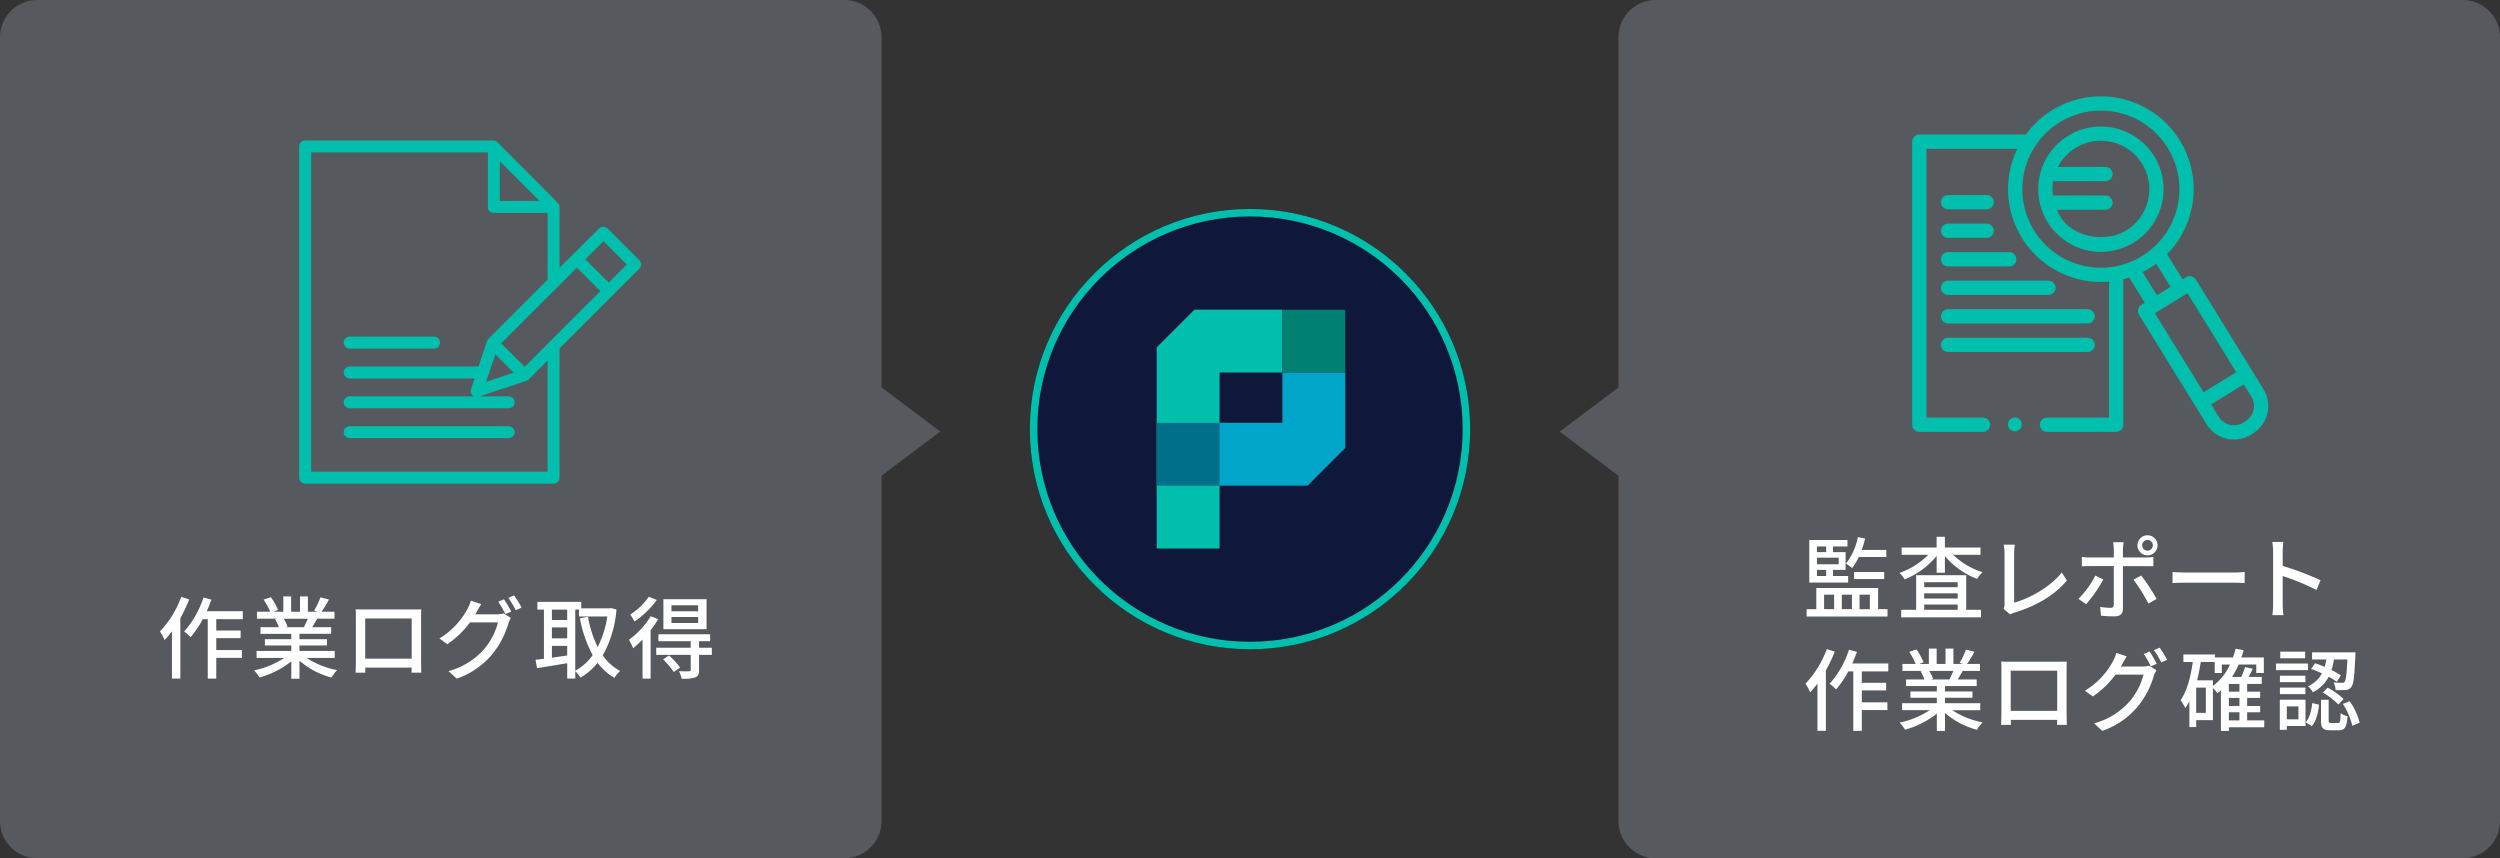 <svg xmlns="http://www.w3.org/2000/svg" width="670" height="230"><rect width="100%" height="100%" fill="#333333" stroke="none"/><g id="グループ_7391" data-name="グループ 7391" transform="translate(737.581 -284.41)"><path id="合体_51" data-name="合体 51" d="M-727.581 514.411a10 10 0 01-10-10v-210a10 10 0 0110-10h216.249a10 10 0 0110 10v210a10 10 0 01-10 10zm226.249-126.17l15.751 11.828-15.75 11.829z" fill="#c3d1e6" opacity=".25" style="isolation:isolate"/><path id="合体_52" data-name="合体 52" d="M-293.828 514.411a10 10 0 01-10-10V411.9l-15.753-11.829 15.753-11.828v-93.83a10 10 0 0110-10h216.247a10 10 0 0110 10v210a10 10 0 01-10 10z" fill="#c3d1e6" opacity=".25" style="isolation:isolate"/><g id="作業ログ取得" style="isolation:isolate" fill="#fff"><g id="グループ_7609" data-name="グループ 7609" style="isolation:isolate"><path id="パス_8713" data-name="パス 8713" d="M-686.87 445.041a38.119 38.119 0 01-2.376 5.017v16.2h-2.254v-12.672a21.684 21.684 0 01-1.968 2.352 13.593 13.593 0 00-1.248-2.3 26.691 26.691 0 005.712-9.265zm7.249 5.305v3.049h6.528v2.04h-6.528v3.192h6.865v2.088h-6.865v5.568h-2.28v-15.937h-1.345a24.753 24.753 0 01-3.264 4.824 13.437 13.437 0 00-1.728-1.512 25.5 25.5 0 005.185-9.121l2.136.576a49.291 49.291 0 01-1.249 3.1h9.649v2.136z"/><path id="パス_8714" data-name="パス 8714" d="M-655.381 460.739a22.046 22.046 0 008.137 3.261 10.013 10.013 0 00-1.488 1.992 21.4 21.4 0 01-8.593-4.513v4.826h-2.184v-4.657a23.869 23.869 0 01-8.521 4.321 10.02 10.02 0 00-1.464-1.9 23.286 23.286 0 008.088-3.336h-7.416v-1.873h9.313v-1.46h-7.081v-1.679h7.081v-1.441h-8.257v-1.776h4.92a11.888 11.888 0 00-1.008-2.184l.576-.1h-5.448v-1.872h3.552a18.033 18.033 0 00-1.752-3.241l1.944-.647a16.676 16.676 0 011.92 3.431l-1.224.457h2.64v-4.105h2.088v4.105h2.377v-4.105h2.112v4.105h2.592l-.912-.289a20.987 20.987 0 001.681-3.551l2.3.576a37.791 37.791 0 01-1.992 3.264h3.456v1.872h-4.633a73.36 73.36 0 01-1.344 2.28h5.088v1.776h-8.5v1.441h7.368v1.683h-7.368v1.464h9.457v1.873zm-6.168-10.513a10.135 10.135 0 011.031 2.136l-.7.144h5.064a22.4 22.4 0 001.056-2.28z"/></g><g id="グループ_7610" data-name="グループ 7610" style="isolation:isolate"><path id="パス_8715" data-name="パス 8715" d="M-639.926 447.754h13.033c.552 0 1.416 0 2.208-.025-.047.649-.047 1.393-.047 2.065v11.785c0 .84.047 2.9.047 3.1h-2.615c.025-.12.025-.672.048-1.344h-12.433c0 .648 0 1.224.024 1.344h-2.616c.024-.216.072-2.136.072-3.1v-11.785c0-.624 0-1.464-.048-2.088a43.92 43.92 0 002.327.048zm.216 13.177h12.457v-10.777h-12.457z"/><path id="パス_8716" data-name="パス 8716" d="M-609.853 448.426c-.12.216-.216.408-.36.624h5.784a6.416 6.416 0 001.8-.24l1.968 1.2a8.208 8.208 0 00-.672 1.464 23.752 23.752 0 01-4.225 8.161 21.819 21.819 0 01-9.6 6.648l-2.233-2.015a19.215 19.215 0 009.625-5.977 18.028 18.028 0 003.649-7.081h-7.513a24.865 24.865 0 01-6.072 5.856l-2.112-1.559a20.544 20.544 0 007.536-7.945 11.232 11.232 0 00.888-2.161l2.785.912c-.48.72-.984 1.632-1.248 2.113zm9.289-.12l-1.584.672a28.52 28.52 0 00-1.9-3.313l1.536-.647a34.579 34.579 0 011.948 3.288zm2.76-1.056l-1.56.7a24.132 24.132 0 00-1.968-3.311l1.536-.649a28.379 28.379 0 011.996 3.26z"/></g><g id="グループ_7611" data-name="グループ 7611" style="isolation:isolate"><path id="パス_8717" data-name="パス 8717" d="M-572.364 447.754a30.01 30.01 0 01-3.673 12.289 13.218 13.218 0 004.657 4.2 8.555 8.555 0 00-1.537 1.824 15.1 15.1 0 01-4.512-4.032 16.457 16.457 0 01-4.584 3.985 8.631 8.631 0 00-1.392-1.729v1.969h-2.16v-4.105c-2.9.48-5.857.96-8.089 1.32l-.408-2.232c.672-.072 1.416-.192 2.256-.288v-13.178h-1.752v-2.063h11.758v1.727h7.609l.384-.071zm-17.306.023v2.785h4.1v-2.785zm0 7.7h4.1v-2.928h-4.1zm4.1 4.609V457.5h-4.1v3.168zm2.16 4.08a13.673 13.673 0 004.656-4.176 33.822 33.822 0 01-3.408-9.865l2.16-.432a30.349 30.349 0 002.592 8.113 26.652 26.652 0 002.592-8.185h-7.608v-1.849h-.984z"/><path id="パス_8718" data-name="パス 8718" d="M-561.205 450.346a27.129 27.129 0 01-2.017 2.976v12.961h-2.16v-10.489a24.743 24.743 0 01-2.52 2.329 16.42 16.42 0 00-1.128-2.257 22.059 22.059 0 005.857-6.312zm-.337-5.16a24.1 24.1 0 01-6 5.784 12.448 12.448 0 00-1.152-1.848 17.631 17.631 0 004.992-4.776zm14.738 14.737h-3.432v4.056c0 1.1-.216 1.656-1.009 1.968a10.3 10.3 0 01-3.648.361 9.207 9.207 0 00-.72-2.017c1.2.048 2.352.048 2.688.024.361-.024.456-.1.456-.384v-4.008h-9.24V458h9.24v-1.75h-8.664v-1.85h13.873v1.848h-2.976V458h3.432zm-11.473.143a21 21 0 012.952 3.241l-1.68 1.2a21.19 21.19 0 00-2.856-3.384zm10.057-7.032h-11.569v-8.041h11.569zm-2.257-6.408h-7.152v1.607h7.152zm0 3.144h-7.152v1.608h7.152z"/></g></g><g id="監査レポート_作業ログ確認" data-name="監査レポート 作業ログ確認" style="isolation:isolate" fill="#fff"><g id="グループ_7612" data-name="グループ 7612" style="isolation:isolate"><path id="パス_8719" data-name="パス 8719" d="M-231.731 447.667v1.968H-253.4v-1.968h2.592V442h16.561v5.664zm-10.538-7.129h-10.417v-11.4h10.226v1.727h-3.889v1.513h3.385v4.752h-3.385v1.656h4.08zm-8.376-9.673v1.513h2.472v-1.513zm5.832 3h-5.832v1.776h5.832zm-5.832 4.92h2.472v-1.655h-2.472zm1.92 8.881h2.688v-3.889h-2.688zm4.752-3.889v3.889h2.713v-3.889zm4.537-10.1a15.245 15.245 0 01-1.776 2.976 12.782 12.782 0 00-1.657-1.2 16.419 16.419 0 003.193-7.1l1.944.383a26.121 26.121 0 01-.912 3.048h6.6v1.9zm-1.272 5.929v-1.9h8.088v1.9zm1.488 4.175v3.889h2.76v-3.889z"/><path id="パス_8720" data-name="パス 8720" d="M-214.14 433.1a19.864 19.864 0 007.872 4.656 8.637 8.637 0 00-1.44 1.8 21.052 21.052 0 01-8.64-6.121v4.465h-2.209v-4.512a21.354 21.354 0 01-8.568 6.289 7.844 7.844 0 00-1.392-1.729 19.959 19.959 0 007.7-4.848h-7.128v-1.945h9.384v-2.88h2.209v2.88h9.553v1.945zm3.5 14.737h3.961v2.017h-21.386v-2.017h4.008v-9.267h13.417zm-11.257-7.393v1.344h8.977v-1.344zm8.977 2.977h-8.977v1.392h8.977zm-8.977 4.416h8.977v-1.416h-8.977z"/></g><g id="グループ_7613" data-name="グループ 7613" style="isolation:isolate"><path id="パス_8721" data-name="パス 8721" d="M-200.364 446.227V432.81a14.1 14.1 0 00-.217-2.424h2.977a15.675 15.675 0 00-.192 2.4v13.129c4.3-1.152 9.745-4.272 12.769-8.064l1.368 2.111c-3.192 3.913-8.161 6.817-13.993 8.617a5 5 0 00-1.2.5l-1.775-1.512a2.66 2.66 0 00.263-1.34z"/><path id="パス_8722" data-name="パス 8722" d="M-178.5 446.323l-2.065-1.416a24.947 24.947 0 004.537-6.241l2.136 1.032a35.916 35.916 0 01-4.608 6.625zm9.864-14.714v2.208h6.025a15.97 15.97 0 002.136-.143v2.5c-.7-.048-1.512-.048-2.112-.048h-6.049v11.425c0 1.3-.672 2.04-2.256 2.04a35.955 35.955 0 01-3.624-.168l-.216-2.376a16.385 16.385 0 002.736.264c.624 0 .888-.24.912-.888v-10.3h-6.409c-.744 0-1.512.024-2.16.072v-2.52a19.936 19.936 0 002.136.143h6.433v-2.231a10.224 10.224 0 00-.192-1.872h2.832a12.892 12.892 0 00-.192 1.894zm9.025 13.322l-2.208 1.248a41.561 41.561 0 00-3.985-6.408l2.065-1.128a51.571 51.571 0 014.128 6.288zm-2.448-17.066a2.7 2.7 0 012.712 2.689 2.7 2.7 0 01-2.712 2.688 2.684 2.684 0 01-2.689-2.688 2.685 2.685 0 012.689-2.689zm0 4.129a1.444 1.444 0 001.44-1.44 1.445 1.445 0 00-1.44-1.441 1.425 1.425 0 00-1.417 1.441 1.424 1.424 0 001.417 1.44z"/><path id="パス_8723" data-name="パス 8723" d="M-151.764 437.851h13.057c1.152 0 2.088-.1 2.688-.145v2.977c-.527-.025-1.632-.12-2.688-.12h-13.057c-1.32 0-2.76.047-3.576.12v-2.977c.792.048 2.28.145 3.576.145z"/><path id="パス_8724" data-name="パス 8724" d="M-128.388 432.33a17.251 17.251 0 00-.216-2.688h2.953c-.073.792-.168 1.847-.168 2.688v3.744a81.352 81.352 0 0110.152 3.84l-1.08 2.616a62.839 62.839 0 00-9.072-3.744v7.414a27.872 27.872 0 00.192 3.072h-2.953a24.914 24.914 0 00.192-3.072z"/></g><g id="グループ_7614" data-name="グループ 7614" style="isolation:isolate"><path id="パス_8725" data-name="パス 8725" d="M-245.869 459.041a38.115 38.115 0 01-2.376 5.017v16.2h-2.255v-12.672a21.688 21.688 0 01-1.968 2.352 13.593 13.593 0 00-1.248-2.3 26.706 26.706 0 005.712-9.265zm7.249 5.305v3.049h6.528v2.04h-6.528v3.192h6.865v2.088h-6.865v5.568h-2.28v-15.937h-1.345a24.752 24.752 0 01-3.264 4.824 13.436 13.436 0 00-1.728-1.512 25.513 25.513 0 005.185-9.121l2.135.576a48.682 48.682 0 01-1.248 3.1h9.649v2.136z"/><path id="パス_8726" data-name="パス 8726" d="M-214.38 474.739a22.046 22.046 0 008.137 3.261 9.975 9.975 0 00-1.488 1.992 21.4 21.4 0 01-8.593-4.513v4.826h-2.184v-4.657a23.869 23.869 0 01-8.521 4.321 10.022 10.022 0 00-1.464-1.9 23.286 23.286 0 008.088-3.336h-7.416v-1.873h9.313v-1.46h-7.081v-1.679h7.081v-1.441h-8.257v-1.776h4.92a11.89 11.89 0 00-1.008-2.184l.576-.1h-5.448v-1.872h3.552a18.034 18.034 0 00-1.752-3.241l1.944-.647a16.676 16.676 0 011.92 3.431l-1.224.457h2.64v-4.105h2.088v4.105h2.377v-4.105h2.112v4.105h2.592l-.912-.289a20.908 20.908 0 001.68-3.551l2.3.576a37.546 37.546 0 01-1.993 3.264h3.457v1.872h-4.633a73.36 73.36 0 01-1.344 2.28h5.088v1.776h-8.5v1.441h7.368v1.683h-7.368v1.464h9.457v1.873zm-6.168-10.513a10.138 10.138 0 011.031 2.136l-.7.144h5.064a22.4 22.4 0 001.056-2.28z"/></g><g id="グループ_7615" data-name="グループ 7615" style="isolation:isolate"><path id="パス_8727" data-name="パス 8727" d="M-198.924 461.754h13.032c.553 0 1.417 0 2.209-.025-.048.649-.048 1.393-.048 2.065v11.785c0 .84.048 2.9.048 3.1h-2.617c.024-.12.024-.672.048-1.344h-12.434c0 .648 0 1.224.024 1.344h-2.616c.024-.216.072-2.136.072-3.1v-11.785c0-.624 0-1.464-.048-2.088.962.048 1.73.048 2.33.048zm.216 13.177h12.457v-10.777h-12.457z"/><path id="パス_8728" data-name="パス 8728" d="M-168.852 462.426c-.12.216-.216.408-.36.624h5.785a6.408 6.408 0 001.8-.24l1.968 1.2a8.213 8.213 0 00-.672 1.464 23.766 23.766 0 01-4.224 8.161 21.829 21.829 0 01-9.6 6.648l-2.232-2.015a19.216 19.216 0 009.624-5.977 18.015 18.015 0 003.649-7.081h-7.513a24.847 24.847 0 01-6.072 5.856l-2.113-1.559a20.532 20.532 0 007.537-7.945 11.229 11.229 0 00.888-2.161l2.784.912c-.48.72-.985 1.632-1.249 2.113zm9.289-.12l-1.584.672a28.658 28.658 0 00-1.9-3.313l1.536-.647a34.774 34.774 0 011.948 3.288zm2.76-1.056l-1.56.7a24.135 24.135 0 00-1.968-3.311l1.536-.649a28.381 28.381 0 011.995 3.26z"/></g><g id="グループ_7616" data-name="グループ 7616" style="isolation:isolate"><path id="パス_8729" data-name="パス 8729" d="M-130.763 479.323h-9.481v.985h-2.136v-10.921c-.312.288-.624.551-.936.792a10.936 10.936 0 00-1.2-1.368v8.589h-4.488v1.872h-1.824v-6.913a13.352 13.352 0 01-1.1 1.8 16.2 16.2 0 00-1.248-2.112c1.728-2.448 2.688-6.193 3.264-10.225h-2.52v-2.012h8.449v.792h4.848a24.3 24.3 0 00.7-2.353l2.136.408a23.019 23.019 0 01-.6 1.945h6.025v4.176h-2.026V462.5h-4.729a20.989 20.989 0 01-1.776 3.336h2.5a18.306 18.306 0 00.984-2.664l2.065.456c-.336.744-.7 1.512-1.057 2.208h3.48v1.872h-3.912v2.065h3.481v1.679h-3.481v2.16h3.481v1.681h-3.481v2.184h4.585zm-15.65-10.633h-2.592v6.769h2.592zm1.9-.432a15.23 15.23 0 004.585-5.76h-2.208v2.28h-1.9v-2.952h-3.744c-.264 1.68-.576 3.36-.984 4.92h4.248zm7.1-.552h-2.832v2.065h2.832zm0 3.744h-2.832v2.16h2.832zm-2.832 6.025h2.832v-2.184h-2.832z"/><path id="パス_8730" data-name="パス 8730" d="M-119.052 464.01h-8.569v-1.777h8.569zm-.648 14.977h-5.017v1.008h-1.872v-8.064h6.889zm-.024-11.76h-6.841V465.5h6.841zm-6.841 1.463h6.841v1.752h-6.841zm6.769-7.873h-6.673v-1.752h6.673zm-4.921 12.913v3.458h3.12v-3.458zm5.065 4.249c1.056-1.176 1.536-3.216 1.776-5.161l1.8.456c-.24 2.113-.72 4.37-1.944 5.737zm2.5-15.817a26.932 26.932 0 012.592.984 18.405 18.405 0 00.456-1.993h-3.84v-1.92h11.617s0 .624-.024.888c-.24 5.545-.456 7.681-1.08 8.4a1.94 1.94 0 01-1.512.792 18.643 18.643 0 01-2.689.024 4.746 4.746 0 00-.575-2.04c.983.1 1.872.1 2.232.1a.78.78 0 00.768-.265c.312-.408.552-1.944.72-5.977h-3.6a16.222 16.222 0 01-.672 2.833 22.56 22.56 0 012.52 1.416l-1.08 1.728a18.356 18.356 0 00-2.184-1.344 9.609 9.609 0 01-4.248 4.152 5.191 5.191 0 00-1.3-1.608 7.683 7.683 0 003.744-3.456 26.308 26.308 0 00-2.9-1.176zm6.12 16.009c.577 0 .673-.312.744-2.64a5.027 5.027 0 001.849.84c-.216 2.977-.768 3.744-2.352 3.744h-2.353c-1.944 0-2.4-.624-2.4-2.616v-5.545h2.04v5.521c0 .6.1.7.7.7zm-2.736-9.457a17.139 17.139 0 014.249 3.049l-1.393 1.464a18.787 18.787 0 00-4.152-3.216zm5.905 3.625a17.1 17.1 0 012.664 5.76l-1.968.816a17.847 17.847 0 00-2.52-5.856z"/></g></g><g id="report" fill="#00c0ad"><path id="パス_6942" data-name="パス 6942" d="M-655.893 414.019h66.76a1.613 1.613 0 001.508-1.7v-34.511l21.377-21.376a1.6 1.6 0 00.021-2.26l-8.505-8.514a1.649 1.649 0 00-2.3 0l-10.591 10.521V339.94a1.56 1.56 0 00-.423-1.132l-16.16-16.232a1.59 1.59 0 00-1.109-.518h-50.578a1.61 1.61 0 00-1.5 1.7v88.562a1.608 1.608 0 001.5 1.699zm51.06-34.661l4.928 4.928-7.4 2.475zm7.885 3.361l-6.319-6.318 20.294-20.251 6.274 6.274zm21.095-33.673l6.26 6.258-4.847 4.854-6.268-6.269zm-27.763-21.429l10.623 10.634h-10.623zm-50.577-2.359h47.38v14.682a1.443 1.443 0 001.373 1.51h14.618v17.921l-15.883 15.893a1.432 1.432 0 00-.364.59l-2.255 6.778h-34.535a1.6 1.6 0 00-1.6 1.6 1.6 1.6 0 001.6 1.6h33.466l-.964 2.919a1.568 1.568 0 00.386 1.619c.112.112.24.26.375.26h-33.263a1.6 1.6 0 00-1.6 1.6 1.6 1.6 0 001.6 1.6h42.583a1.6 1.6 0 001.6-1.6 1.6 1.6 0 00-1.6-1.6h-7.739l12.572-4.172a1.4 1.4 0 00.58-.369l5.038-5.078v29.809h-63.372z"/><path id="パス_6943" data-name="パス 6943" d="M-601.276 398.625h-42.581a1.6 1.6 0 00-1.6 1.6 1.6 1.6 0 001.6 1.6h42.583a1.6 1.6 0 001.6-1.6 1.6 1.6 0 00-1.6-1.6z"/><path id="パス_6944" data-name="パス 6944" d="M-643.857 377.835h22.59a1.6 1.6 0 001.6-1.6 1.6 1.6 0 00-1.6-1.6h-22.59a1.6 1.6 0 00-1.6 1.6 1.6 1.6 0 001.6 1.6z"/></g><g id="investigation" fill="#00c0ad"><circle id="楕円形_311" data-name="楕円形 311" cx="1.864" cy="1.864" r="1.864" transform="translate(-199.447 396.28)"/><path id="パス_6945" data-name="パス 6945" d="M-130.97 388.715l-18.113-29.376a1.911 1.911 0 00-2.63-.624l-.919.567-4.162-6.749a24.874 24.874 0 00-.339-35.176 24.873 24.873 0 00-35.175.339 24.837 24.837 0 00-2.344 2.767H-223.2a1.911 1.911 0 00-1.911 1.911v75.866a1.911 1.911 0 001.911 1.911h17.062a1.912 1.912 0 001.911-1.912 1.912 1.912 0 00-1.911-1.911h-15.15v-72.039h24.351a24.86 24.86 0 0011.552 33.2 24.855 24.855 0 0010.879 2.481q1.071 0 2.144-.1v36.453h-16.621a1.912 1.912 0 00-1.912 1.911 1.912 1.912 0 001.912 1.912h18.532a1.912 1.912 0 001.911-1.911v-38.99q.8-.2 1.591-.452l4.161 6.748-.919.567a1.911 1.911 0 00-.625 2.629l18.12 29.377a8.607 8.607 0 0011.836 2.807l.6-.371a8.613 8.613 0 002.806-11.835zm-61.494-42.559a21.051 21.051 0 016.87-28.967 21.05 21.05 0 0128.967 6.871 21.05 21.05 0 01-6.869 28.966 21.075 21.075 0 01-28.968-6.87zm29.1 11.167c.633-.319 1.258-.664 1.873-1.043s1.2-.781 1.774-1.2l3.83 6.211-3.645 2.248zm12.028 5.649l13.064 21.184-8.738 5.388-13.061-21.181zm15.553 34.325l-.6.371a4.784 4.784 0 01-6.576-1.559L-145 392.8l8.737-5.387 2.041 3.311a4.784 4.784 0 01-1.561 6.576z"/><path id="パス_6946" data-name="パス 6946" d="M-158.2 338.985a16.792 16.792 0 00-12.47-20.209 16.791 16.791 0 00-20.208 12.47 16.79 16.79 0 0012.478 20.208 16.788 16.788 0 0012.679-2.044 16.7 16.7 0 007.521-10.425zm-9.534 7.171c-6.092 3.756-16.166 1.46-18.565-5.545h12.989a1.912 1.912 0 001.91-1.911 1.912 1.912 0 00-1.911-1.911h-14.1a13 13 0 01.074-3.823h14.037a1.912 1.912 0 001.911-1.912 1.912 1.912 0 00-1.911-1.911h-12.764a12.976 12.976 0 0117.492-5.555 12.977 12.977 0 015.556 17.492 12.986 12.986 0 01-4.714 5.076z"/><path id="パス_6947" data-name="パス 6947" d="M-215.487 340.515h10.321a1.912 1.912 0 001.911-1.912 1.912 1.912 0 00-1.911-1.911h-10.321a1.912 1.912 0 00-1.913 1.908 1.912 1.912 0 001.913 1.915z"/><path id="パス_6948" data-name="パス 6948" d="M-215.487 348.161h10.321a1.912 1.912 0 001.911-1.912 1.912 1.912 0 00-1.911-1.911h-10.321a1.912 1.912 0 00-1.912 1.911 1.912 1.912 0 001.912 1.912z"/><path id="パス_6949" data-name="パス 6949" d="M-215.487 355.806h16.374a1.912 1.912 0 001.911-1.912 1.912 1.912 0 00-1.911-1.911h-16.374a1.912 1.912 0 00-1.912 1.911 1.912 1.912 0 001.912 1.912z"/><path id="パス_6950" data-name="パス 6950" d="M-215.487 363.452h26.887a1.912 1.912 0 001.911-1.912 1.912 1.912 0 00-1.911-1.911h-26.887a1.912 1.912 0 00-1.912 1.911 1.912 1.912 0 001.912 1.912z"/><path id="パス_6951" data-name="パス 6951" d="M-215.487 371.1h37.4a1.912 1.912 0 001.911-1.912 1.912 1.912 0 00-1.911-1.911h-37.4a1.912 1.912 0 00-1.912 1.911 1.912 1.912 0 001.912 1.912z"/><path id="パス_6952" data-name="パス 6952" d="M-215.487 378.743h37.4a1.912 1.912 0 001.911-1.912 1.912 1.912 0 00-1.911-1.911h-37.4a1.912 1.912 0 00-1.912 1.911 1.912 1.912 0 001.912 1.912z"/></g><g id="楕円形_312" data-name="楕円形 312"><circle id="楕円形_630" data-name="楕円形 630" cx="59" cy="59" r="59" transform="translate(-461.581 340.411)" fill="#0f183b"/><circle id="楕円形_631" data-name="楕円形 631" cx="58" cy="58" r="58" transform="translate(-460.581 341.411)" fill="none" stroke="#00c0ad" stroke-width="2"/></g><g id="グループ_7661" data-name="グループ 7661" transform="translate(-427.581 367.41)"><path id="パス_8937" data-name="パス 8937" d="M1417.737 1189v-53.895l10.105-10.105h23.579v16.842h-16.842V1189z" transform="translate(-1417.737 -1125)" fill="#00c0ad"/><path id="長方形_4563" data-name="長方形 4563" transform="translate(0 30.316)" fill="#00708a" d="M0 0h16.842v16.842H0z"/><path id="長方形_4564" data-name="長方形 4564" transform="translate(33.684)" fill="#008073" d="M0 0h16.842v16.842H0z"/><path id="パス_8938" data-name="パス 8938" d="M1474.579 1195.316h16.842v-13.474h16.842v20.211l-10.105 10.105h-23.579z" transform="translate(-1457.737 -1165)" fill="#00a5ca"/></g></g></svg>